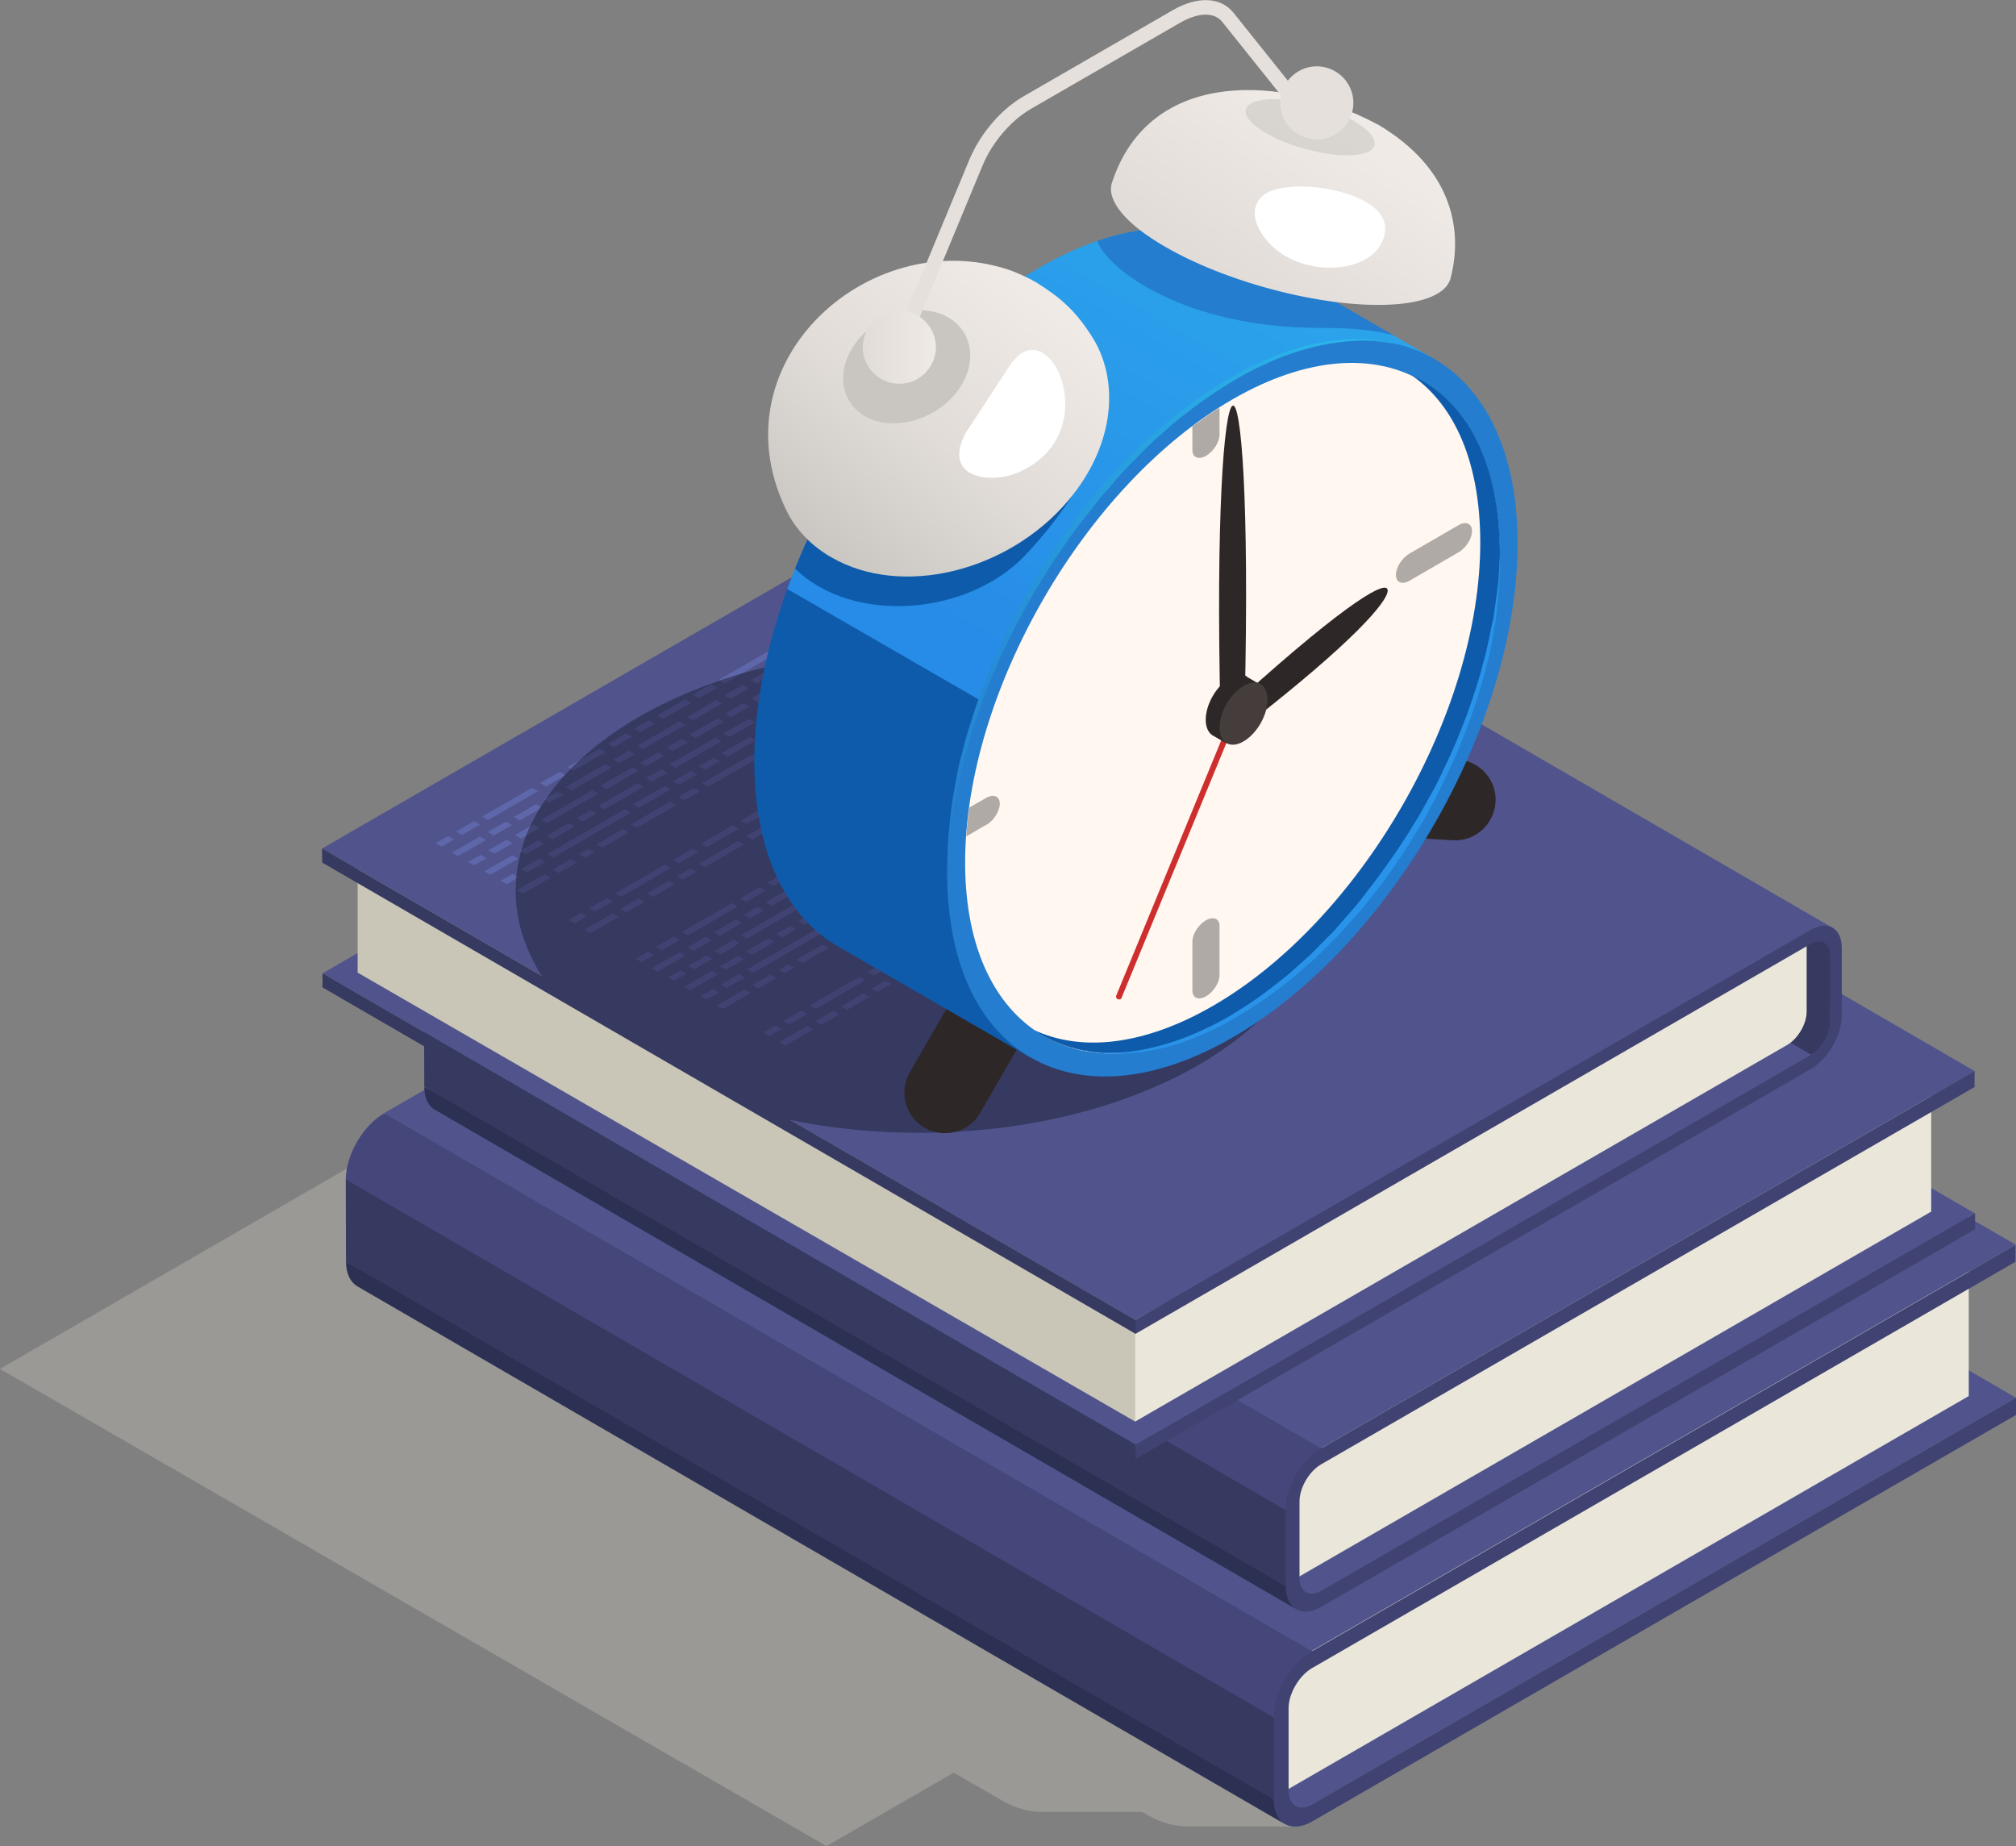 <?xml version="1.0" encoding="UTF-8"?> <svg xmlns="http://www.w3.org/2000/svg" width="166" height="152" viewBox="0 0 166 152" fill="none"><rect x="0" y="0" width="166" height="152" fill="#808080" stroke="none"/><g clip-path="url(#clip0_1460_22969)"><path d="M59.796 82.895L58.718 83.513L60.674 77.666L0 112.708L68.056 152L78.531 145.954L82.621 148.308C83.618 148.887 84.756 149.187 85.913 149.187H94.053L94.612 149.506C95.61 150.085 96.747 150.384 97.904 150.384H106.763L59.796 82.875V82.895Z" fill="#D8D2C9" fill-opacity="0.3"></path><path d="M89.604 70.802L31.663 104.267C31.125 104.586 30.646 104.606 30.287 104.407L106.683 148.688C107.042 148.887 107.521 148.867 108.059 148.548L166 115.083L89.604 70.802Z" fill="#51548C"></path><path d="M162.11 114.943L105.546 147.61V140.685C105.546 137.872 107.042 135.258 109.496 133.841L162.11 103.449V114.943Z" fill="#EAE7DA"></path><path d="M29.409 105.903C28.85 105.564 28.491 104.866 28.491 103.888L77.932 129.85L105.067 148.268C105.067 149.266 105.266 149.865 105.825 150.204L29.409 105.903Z" fill="#2C3154"></path><path d="M105.047 141.503L73.842 125.978L28.471 97.123C28.471 95.127 29.868 92.673 31.624 91.675L83.658 112.528L108.199 136.075C106.463 137.073 105.047 139.528 105.047 141.523V141.503Z" fill="#45477B"></path><path d="M105.047 141.503L28.471 97.103L28.491 103.887L105.067 148.268L105.047 141.503Z" fill="#363960"></path><path d="M107.999 135.936L31.623 91.655L89.564 58.19L165.96 102.471L107.999 135.936Z" fill="#51548C"></path><path d="M165.96 102.471V103.888L108.019 137.353C106.962 137.971 106.084 139.468 106.104 140.685V147.45C106.124 148.667 107.002 149.166 108.059 148.548L166 115.082V116.499L108.059 149.964C106.323 150.962 104.887 150.164 104.887 148.168V141.404C104.867 139.408 106.284 136.954 108.019 135.956L165.96 102.491V102.471Z" fill="#404271"></path><path d="M91.679 58.769L37.869 89.839C37.37 90.118 36.911 90.158 36.592 89.959L107.521 131.087C107.84 131.266 108.299 131.246 108.798 130.967L162.608 99.897L91.679 58.769Z" fill="#51548C"></path><path d="M159.017 99.757L106.483 130.089V123.663C106.483 121.049 107.88 118.615 110.155 117.317L159.017 89.101V99.777V99.757Z" fill="#EAE7DA"></path><path d="M35.794 91.375C35.275 91.076 34.936 90.418 34.936 89.499L80.865 113.606L106.065 130.727C106.065 131.645 106.244 132.224 106.783 132.523L35.814 91.375H35.794Z" fill="#2C3154"></path><path d="M106.025 124.421L77.055 109.994L34.916 83.194C34.916 81.338 36.213 79.063 37.849 78.125L86.172 97.482L108.958 119.333C107.341 120.271 106.025 122.546 106.025 124.401V124.421Z" fill="#45477B"></path><path d="M106.025 124.422L34.916 83.194L34.936 89.48L106.045 130.708L106.025 124.422Z" fill="#363960"></path><path d="M108.778 119.253L37.849 78.125L91.659 47.055L162.589 88.183L108.778 119.253Z" fill="#51548C"></path><path d="M162.589 88.183V89.5L108.778 120.57C107.781 121.149 106.983 122.526 107.003 123.663V129.949C107.023 131.087 107.821 131.546 108.818 130.967L162.629 99.896V101.213L108.818 132.284C107.202 133.222 105.885 132.464 105.865 130.608V124.322C105.846 122.466 107.162 120.191 108.778 119.253L162.589 88.183Z" fill="#404271"></path><path d="M149.121 86.846L82.162 48.033C83.02 47.534 83.738 46.317 83.738 45.319L150.697 84.132C150.697 85.13 149.999 86.347 149.121 86.846Z" fill="#363960"></path><path d="M83.239 38.794C83.519 38.953 83.698 39.312 83.698 39.791V45.319L150.677 84.132L150.876 77.607L83.239 38.794Z" fill="#363960"></path><path d="M93.515 118.954L26.556 80.141L82.162 48.033L149.121 86.846L93.515 118.954Z" fill="#51548C"></path><path d="M29.449 70.462L93.495 107.44V117.058L29.449 80.081V70.462Z" fill="#C9C6B8"></path><path d="M148.761 83.314V77.786C148.761 77.287 148.562 76.948 148.283 76.789L93.475 107.42V117.039L147.205 86.008C148.063 85.489 148.761 84.292 148.761 83.294V83.314Z" fill="#EAE7DA"></path><path d="M93.515 120.111L26.556 81.298V80.141L93.515 118.954V120.111Z" fill="#363960"></path><path d="M83.958 37.576C83.499 37.297 82.84 37.337 82.122 37.756L26.516 69.864L93.475 108.677L150.896 76.389L83.938 37.576H83.958Z" fill="#51548C"></path><path d="M149.081 76.569C150.497 75.751 151.654 76.409 151.654 78.045V83.573C151.674 85.209 150.517 87.205 149.101 88.023L93.495 120.131V118.974L149.101 86.866C149.959 86.367 150.677 85.15 150.677 84.152V78.624C150.677 77.626 149.959 77.227 149.081 77.726L93.475 109.834V108.677L149.081 76.569Z" fill="#404271"></path><path d="M93.495 109.814L26.536 71.021L26.516 69.864L93.495 108.677V109.814Z" fill="#363960"></path><path opacity="0.7" d="M37.39 69.126L36.372 69.704L35.873 69.425L36.891 68.846L37.39 69.126ZM39.046 67.609L37.55 68.467L38.048 68.746L39.545 67.888L39.046 67.609ZM43.814 64.855L39.704 67.23L40.203 67.509L44.313 65.135L43.814 64.855ZM46.089 63.538L44.473 64.476L44.972 64.755L46.588 63.818L46.089 63.538ZM46.747 63.159L47.246 63.438L49.88 61.922L49.381 61.642L46.747 63.159ZM51.536 60.405L50.059 61.263L50.558 61.543L52.035 60.684L51.536 60.405ZM53.451 59.288L52.194 60.006L52.693 60.285L53.95 59.567L53.451 59.288ZM39.505 68.886L37.21 70.203L37.709 70.483L40.004 69.165L39.505 68.886ZM41.66 67.649L40.163 68.507L40.662 68.786L42.158 67.928L41.66 67.649ZM44.134 66.212L42.318 67.27L42.817 67.549L44.632 66.492L44.134 66.212ZM45.929 65.174L44.792 65.833L45.291 66.112L46.428 65.454L45.929 65.174ZM46.588 64.795L47.087 65.075L50.339 63.199L49.84 62.919L46.588 64.795ZM51.795 61.782L50.498 62.52L50.997 62.8L52.294 62.061L51.795 61.782ZM55.925 59.407L52.454 61.403L52.952 61.682L56.424 59.687L55.925 59.407ZM39.565 70.383L38.547 70.962L39.046 71.241L40.063 70.662L39.565 70.383ZM41.719 69.146L40.223 70.004L40.722 70.283L42.218 69.425L41.719 69.146ZM43.934 67.868L42.398 68.766L42.897 69.046L44.433 68.148L43.934 67.868ZM48.763 65.075L44.573 67.489L45.071 67.769L49.261 65.354L48.763 65.075ZM49.441 64.695L49.94 64.975L52.573 63.458L52.075 63.179L49.441 64.695ZM54.209 61.942L52.733 62.8L53.232 63.079L54.708 62.221L54.209 61.942ZM56.125 60.824L54.868 61.543L55.367 61.822L56.623 61.103L56.125 60.824ZM42.178 70.423L39.884 71.74L40.383 72.019L42.677 70.702L42.178 70.423ZM44.333 69.186L42.837 70.043L43.336 70.323L44.832 69.465L44.333 69.186ZM46.807 67.749L44.992 68.806L45.49 69.086L47.306 68.028L46.807 67.749ZM48.603 66.731L47.466 67.389L47.964 67.669L49.102 67.01L48.603 66.731ZM49.261 66.332L49.76 66.611L53.012 64.735L52.513 64.456L49.261 66.332ZM54.469 63.339L53.172 64.077L53.671 64.356L54.968 63.618L54.469 63.339ZM58.938 60.764L55.147 62.959L55.646 63.239L59.437 61.044L58.938 60.764ZM42.238 71.939L41.221 72.518L41.719 72.797L42.737 72.219L42.238 71.939ZM44.393 70.702L42.897 71.56L43.395 71.84L44.892 70.981L44.393 70.702ZM49.461 67.769L45.051 70.323L45.55 70.602L49.96 68.048L49.461 67.769ZM51.436 66.631L49.221 67.908L49.72 68.188L51.935 66.91L51.436 66.631ZM52.114 66.232L52.613 66.511L55.247 64.995L54.748 64.716L52.114 66.232ZM56.883 63.478L55.407 64.336L55.905 64.616L57.382 63.758L56.883 63.478ZM58.798 62.381L57.541 63.099L58.04 63.379L59.297 62.66L58.798 62.381ZM44.852 71.979L42.557 73.296L43.056 73.576L45.351 72.259L44.852 71.979ZM47.007 70.742L45.51 71.6L46.009 71.879L47.505 71.021L47.007 70.742ZM48.443 69.904L47.665 70.363L48.164 70.642L48.942 70.183L48.443 69.904ZM51.276 68.267L49.102 69.525L49.6 69.804L51.775 68.547L51.276 68.267ZM51.935 67.888L52.434 68.168L55.686 66.292L55.187 66.013L51.935 67.888ZM57.142 64.875L55.845 65.614L56.344 65.893L57.641 65.154L57.142 64.875ZM61.931 62.121L57.801 64.496L58.3 64.775L62.429 62.401L61.931 62.121ZM56.384 57.591L54.09 58.908L54.588 59.188L56.883 57.871L56.384 57.591ZM58.539 56.354L57.042 57.212L57.541 57.492L59.038 56.633L58.539 56.354ZM63.367 53.56L59.197 55.975L59.696 56.254L63.866 53.84L63.367 53.56ZM66.48 51.764L64.026 53.181L64.525 53.461L66.979 52.044L66.48 51.764ZM67.158 51.365L67.657 51.645L69.971 50.308L69.473 50.028L67.158 51.365ZM71.588 48.811L70.111 49.669L70.61 49.949L72.086 49.09L71.588 48.811ZM58.998 57.631L56.584 59.028L57.082 59.308L59.497 57.911L58.998 57.631ZM61.153 56.394L59.656 57.252L60.155 57.532L61.651 56.673L61.153 56.394ZM63.627 54.957L61.811 56.015L62.31 56.294L64.126 55.237L63.627 54.957ZM66.32 53.401L64.305 54.578L64.804 54.858L66.819 53.68L66.32 53.401ZM66.979 53.022L67.477 53.301L69.513 52.124L69.014 51.844L66.979 53.022ZM71.867 50.208L69.672 51.465L70.171 51.745L72.366 50.487L71.867 50.208ZM59.058 59.128L56.763 60.445L57.262 60.724L59.556 59.407L59.058 59.128ZM61.212 57.891L59.716 58.749L60.215 59.028L61.711 58.17L61.212 57.891ZM64.265 56.135L61.891 57.512L62.39 57.791L64.764 56.414L64.265 56.135ZM69.153 53.301L64.924 55.755L65.422 56.035L69.652 53.58L69.153 53.301ZM69.832 52.922L70.331 53.201L72.645 51.864L72.146 51.585L69.832 52.922ZM74.261 50.348L72.785 51.206L73.283 51.485L74.76 50.627L74.261 50.348ZM61.671 59.168L59.576 60.365L60.075 60.645L62.17 59.447L61.671 59.168ZM63.826 57.931L62.33 58.789L62.829 59.068L64.325 58.21L63.826 57.931ZM66.879 56.175L64.485 57.551L64.983 57.831L67.378 56.454L66.879 56.175ZM68.994 54.937L67.537 55.776L68.036 56.055L69.493 55.217L68.994 54.937ZM69.652 54.558L70.151 54.838L72.186 53.66L71.687 53.381L69.652 54.558ZM74.54 51.745L72.346 53.002L72.844 53.281L75.039 52.024L74.54 51.745ZM61.731 60.684L59.437 62.002L59.936 62.281L62.23 60.964L61.731 60.684ZM63.886 59.427L62.39 60.285L62.888 60.565L64.385 59.707L63.886 59.427ZM67.637 57.272L64.544 59.048L65.043 59.328L68.136 57.551L67.637 57.272ZM64.345 60.724L62.589 61.742L63.088 62.022L64.844 61.004L64.345 60.724ZM66.5 59.467L65.003 60.325L65.502 60.605L66.999 59.747L66.5 59.467ZM68.176 58.509L67.158 59.108L67.657 59.387L68.674 58.789L68.176 58.509ZM47.825 75.172L46.807 75.751L47.306 76.03L48.324 75.451L47.825 75.172ZM49.98 73.915L48.483 74.773L48.982 75.052L50.478 74.194L49.98 73.915ZM54.748 71.161L50.638 73.536L51.137 73.815L55.247 71.44L54.748 71.161ZM57.023 69.844L55.407 70.782L55.905 71.061L57.521 70.123L57.023 69.844ZM57.701 69.465L58.2 69.744L60.833 68.228L60.335 67.948L57.701 69.465ZM62.469 66.711L60.993 67.569L61.492 67.849L62.968 66.99L62.469 66.711ZM64.385 65.614L63.128 66.332L63.627 66.611L64.884 65.893L64.385 65.614ZM50.438 75.212L48.144 76.529L48.643 76.808L50.937 75.491L50.438 75.212ZM52.593 73.955L51.097 74.813L51.596 75.092L53.092 74.234L52.593 73.955ZM55.067 72.518L53.252 73.576L53.751 73.855L55.566 72.797L55.067 72.518ZM56.863 71.5L55.726 72.159L56.224 72.438L57.362 71.78L56.863 71.5ZM57.521 71.101L58.02 71.381L61.272 69.505L60.773 69.225L57.521 71.101ZM62.729 68.108L61.432 68.846L61.931 69.126L63.228 68.387L62.729 68.108ZM66.859 65.713L63.387 67.709L63.886 67.988L67.358 65.993L66.859 65.713ZM67.338 63.897L65.043 65.214L65.542 65.494L67.837 64.177L67.338 63.897ZM69.473 62.66L67.976 63.518L68.475 63.797L69.971 62.939L69.473 62.66ZM74.321 59.866L70.151 62.281L70.65 62.56L74.82 60.146L74.321 59.866ZM77.433 58.07L74.979 59.487L75.478 59.767L77.932 58.35L77.433 58.07ZM78.092 57.691L78.591 57.971L80.905 56.633L80.406 56.354L78.092 57.691ZM82.521 55.137L81.045 55.995L81.543 56.274L83.02 55.416L82.521 55.137ZM69.931 63.937L67.517 65.334L68.016 65.614L70.43 64.217L69.931 63.937ZM72.086 62.7L70.59 63.558L71.089 63.837L72.585 62.979L72.086 62.7ZM74.56 61.263L72.745 62.321L73.243 62.6L75.059 61.543L74.56 61.263ZM77.254 59.727L75.239 60.904L75.737 61.183L77.753 60.006L77.254 59.727ZM77.912 59.328L78.411 59.607L80.446 58.429L79.947 58.15L77.912 59.328ZM82.8 56.514L80.606 57.771L81.105 58.05L83.299 56.793L82.8 56.514ZM53.351 78.345L52.334 78.924L52.833 79.203L53.85 78.624L53.351 78.345ZM55.506 77.108L54.01 77.966L54.509 78.245L56.005 77.387L55.506 77.108ZM60.255 74.354L56.145 76.729L56.644 77.008L60.754 74.633L60.255 74.354ZM62.549 73.037L60.933 73.975L61.432 74.254L63.048 73.316L62.549 73.037ZM63.208 72.658L63.706 72.937L66.34 71.421L65.841 71.141L63.208 72.658ZM67.976 69.904L66.5 70.762L66.999 71.041L68.475 70.183L67.976 69.904ZM69.892 68.786L68.635 69.505L69.133 69.784L70.39 69.066L69.892 68.786ZM55.965 78.385L53.671 79.702L54.169 79.981L56.464 78.664L55.965 78.385ZM58.1 77.148L56.604 78.006L57.102 78.285L58.599 77.427L58.1 77.148ZM60.594 75.711L58.778 76.769L59.277 77.048L61.093 75.99L60.594 75.711ZM62.39 74.673L61.252 75.332L61.751 75.611L62.888 74.953L62.39 74.673ZM63.048 74.294L63.547 74.573L66.799 72.698L66.3 72.418L63.048 74.294ZM68.255 71.281L66.959 72.019L67.457 72.299L68.754 71.56L68.255 71.281ZM72.386 68.906L68.914 70.902L69.413 71.181L72.884 69.186L72.386 68.906ZM56.025 79.901L55.007 80.48L55.506 80.76L56.524 80.181L56.025 79.901ZM58.18 78.644L56.683 79.502L57.182 79.782L58.679 78.924L58.18 78.644ZM60.374 77.387L58.838 78.285L59.337 78.564L60.873 77.666L60.374 77.387ZM65.223 74.573L61.033 76.988L61.532 77.267L65.722 74.853L65.223 74.573ZM65.881 74.194L66.38 74.474L69.014 72.957L68.515 72.678L65.881 74.194ZM70.65 71.44L69.173 72.299L69.672 72.578L71.148 71.72L70.65 71.44ZM72.585 70.343L71.328 71.061L71.827 71.341L73.084 70.622L72.585 70.343ZM58.639 79.941L56.344 81.258L56.843 81.538L59.138 80.221L58.639 79.941ZM60.773 78.684L59.277 79.542L59.776 79.822L61.272 78.964L60.773 78.684ZM63.267 77.267L61.452 78.325L61.951 78.604L63.766 77.547L63.267 77.267ZM65.063 76.23L63.926 76.888L64.425 77.168L65.562 76.509L65.063 76.23ZM65.722 75.851L66.22 76.13L69.473 74.254L68.974 73.975L65.722 75.851ZM70.929 72.837L69.632 73.576L70.131 73.855L71.428 73.117L70.929 72.837ZM75.378 70.263L71.588 72.458L72.086 72.737L75.877 70.542L75.378 70.263ZM58.699 81.438L57.681 82.017L58.18 82.296L59.197 81.717L58.699 81.438ZM60.853 80.201L59.357 81.059L59.856 81.338L61.352 80.48L60.853 80.201ZM65.921 77.267L61.512 79.822L62.011 80.101L66.42 77.547L65.921 77.267ZM67.896 76.13L65.682 77.407L66.18 77.686L68.395 76.409L67.896 76.13ZM68.555 75.751L69.054 76.03L71.687 74.513L71.188 74.234L68.555 75.751ZM73.343 72.997L71.867 73.855L72.366 74.134L73.842 73.276L73.343 72.997ZM75.259 71.879L74.002 72.598L74.501 72.877L75.757 72.159L75.259 71.879ZM61.312 81.478L59.018 82.795L59.517 83.074L61.811 81.757L61.312 81.478ZM63.467 80.241L61.971 81.099L62.469 81.378L63.966 80.52L63.467 80.241ZM64.904 79.403L64.126 79.862L64.624 80.141L65.402 79.682L64.904 79.403ZM67.737 77.766L65.562 79.023L66.061 79.303L68.236 78.046L67.737 77.766ZM68.395 77.387L68.894 77.666L72.146 75.791L71.647 75.511L68.395 77.387ZM73.603 74.374L72.306 75.112L72.805 75.392L74.101 74.653L73.603 74.374ZM78.391 71.62L74.261 73.995L74.76 74.274L78.89 71.899L78.391 71.62ZM72.844 67.09L70.55 68.407L71.049 68.687L73.343 67.37L72.844 67.09ZM74.999 65.853L73.503 66.711L74.002 66.99L75.498 66.132L74.999 65.853ZM79.828 63.059L75.658 65.474L76.156 65.753L80.326 63.339L79.828 63.059ZM82.94 61.263L80.486 62.68L80.985 62.959L83.439 61.543L82.94 61.263ZM83.599 60.884L84.097 61.163L86.412 59.826L85.913 59.547L83.599 60.884ZM88.048 58.31L86.571 59.168L87.07 59.447L88.547 58.589L88.048 58.31ZM75.458 67.13L73.044 68.527L73.543 68.806L75.957 67.409L75.458 67.13ZM77.613 65.893L76.117 66.751L76.615 67.03L78.112 66.172L77.613 65.893ZM80.087 64.456L78.271 65.514L78.77 65.793L80.586 64.735L80.087 64.456ZM82.781 62.9L80.765 64.077L81.264 64.356L83.279 63.179L82.781 62.9ZM83.439 62.52L83.938 62.8L85.973 61.622L85.474 61.343L83.439 62.52ZM88.327 59.707L86.132 60.964L86.631 61.243L88.826 59.986L88.327 59.707ZM75.518 68.627L73.224 69.944L73.722 70.223L76.017 68.906L75.518 68.627ZM77.673 67.389L76.176 68.248L76.675 68.527L78.172 67.669L77.673 67.389ZM80.725 65.633L78.351 67.01L78.85 67.29L81.224 65.913L80.725 65.633ZM85.614 62.8L81.384 65.254L81.883 65.534L86.112 63.079L85.614 62.8ZM86.272 62.421L86.771 62.7L89.085 61.363L88.587 61.084L86.272 62.421ZM90.721 59.866L89.245 60.724L89.744 61.004L91.22 60.146L90.721 59.866ZM78.132 68.667L76.037 69.864L76.536 70.143L78.63 68.946L78.132 68.667ZM80.287 67.429L78.79 68.287L79.289 68.567L80.785 67.709L80.287 67.429ZM83.319 65.673L80.925 67.05L81.424 67.33L83.818 65.953L83.319 65.673ZM85.454 64.456L83.998 65.294L84.496 65.573L85.953 64.735L85.454 64.456ZM86.112 64.057L86.611 64.336L88.646 63.159L88.148 62.88L86.112 64.057ZM91.001 61.243L88.806 62.5L89.305 62.78L91.499 61.523L91.001 61.243ZM78.192 70.183L75.897 71.5L76.396 71.78L78.69 70.463L78.192 70.183ZM80.346 68.946L78.85 69.804L79.349 70.084L80.845 69.225L80.346 68.946ZM84.097 66.771L81.005 68.547L81.504 68.826L84.596 67.05L84.097 66.771ZM88.287 64.356L84.756 66.392L85.254 66.671L88.786 64.636L88.287 64.356ZM88.966 63.977L89.464 64.257L91.779 62.919L91.28 62.64L88.966 63.977ZM93.395 61.403L91.918 62.261L92.417 62.54L93.894 61.682L93.395 61.403ZM80.805 70.223L79.049 71.241L79.548 71.52L81.304 70.502L80.805 70.223ZM82.96 68.986L81.464 69.844L81.963 70.123L83.459 69.265L82.96 68.986ZM84.636 68.008L83.618 68.607L84.117 68.886L85.135 68.287L84.636 68.008ZM88.128 65.993L85.294 67.629L85.793 67.908L88.626 66.272L88.128 65.993ZM88.786 65.614L89.285 65.893L91.32 64.716L90.821 64.436L88.786 65.614ZM93.674 62.8L91.48 64.057L91.978 64.336L94.173 63.079L93.674 62.8ZM63.866 84.431L62.849 85.01L63.347 85.289L64.365 84.711L63.866 84.431ZM66.021 83.174L64.525 84.032L65.023 84.312L66.52 83.454L66.021 83.174ZM70.769 80.42L66.659 82.795L67.158 83.074L71.268 80.7L70.769 80.42ZM73.064 79.103L71.448 80.041L71.947 80.321L73.563 79.383L73.064 79.103ZM73.722 78.724L74.221 79.004L76.855 77.487L76.356 77.207L73.722 78.724ZM78.491 75.97L77.014 76.828L77.513 77.108L78.99 76.25L78.491 75.97ZM80.406 74.873L79.149 75.591L79.648 75.871L80.905 75.152L80.406 74.873ZM66.46 84.471L64.165 85.788L64.664 86.068L66.959 84.751L66.46 84.471ZM68.615 83.214L67.118 84.072L67.617 84.352L69.113 83.493L68.615 83.214ZM71.109 81.777L69.293 82.835L69.792 83.114L71.607 82.057L71.109 81.777ZM72.904 80.76L71.767 81.418L72.266 81.698L73.403 81.039L72.904 80.76ZM73.563 80.361L74.061 80.64L77.314 78.764L76.815 78.485L73.563 80.361ZM78.77 77.367L77.473 78.106L77.972 78.385L79.269 77.647L78.77 77.367ZM83.359 73.157L81.065 74.474L81.563 74.753L83.858 73.436L83.359 73.157ZM85.514 71.919L84.017 72.777L84.516 73.057L86.013 72.199L85.514 71.919Z" fill="#656FB7"></path><path d="M108.858 73.356C108.858 62.361 93.993 53.44 75.657 53.44C57.322 53.44 42.458 62.361 42.458 73.356C42.458 75.83 43.236 78.165 44.612 80.36L58.02 88.642L65.063 92.214C68.395 92.892 71.947 93.271 75.638 93.271C93.973 93.271 108.838 84.351 108.838 73.356H108.858Z" fill="#363960"></path><path opacity="0.4" d="M62.47 66.711L62.968 66.99L61.492 67.849L60.993 67.569L62.47 66.711ZM66.799 72.698L66.3 72.418L63.048 74.294L63.547 74.573L66.799 72.698ZM66.34 71.421L65.841 71.141L63.208 72.658L63.707 72.937L66.34 71.421ZM61.432 68.846L61.931 69.126L63.228 68.387L62.729 68.108L61.432 68.846ZM64.884 65.893L64.385 65.614L63.128 66.332L63.627 66.611L64.884 65.893ZM66.959 72.039L67.458 72.319L68.754 71.58L68.256 71.301L66.959 72.039ZM60.335 67.948L57.701 69.465L58.2 69.744L60.834 68.228L60.335 67.948ZM63.407 67.729L63.906 68.008L67.378 66.013L66.879 65.733L63.407 67.729ZM66.52 70.742L67.019 71.022L68.495 70.163L67.996 69.884L66.52 70.742ZM68.655 69.525L69.153 69.804L70.41 69.086L69.912 68.806L68.655 69.525ZM69.014 72.957L68.515 72.678L65.881 74.194L66.38 74.474L69.014 72.957ZM75.937 67.41L75.438 67.13L73.024 68.527L73.523 68.806L75.937 67.41ZM69.413 71.181L72.885 69.186L72.386 68.906L68.914 70.902L69.413 71.181ZM73.064 70.622L72.565 70.343L71.308 71.061L71.807 71.341L73.064 70.622ZM62.549 73.037L60.933 73.975L61.432 74.254L63.048 73.316L62.549 73.037ZM70.65 71.441L69.174 72.299L69.672 72.578L71.149 71.72L70.65 71.441ZM58.02 71.401L61.273 69.525L60.774 69.246L57.522 71.121L58.02 71.401ZM61.751 75.611L62.889 74.953L62.39 74.673L61.253 75.332L61.751 75.611ZM59.277 62.66L58.779 62.381L57.522 63.099L58.02 63.379L59.277 62.66ZM56.883 63.478L55.407 64.336L55.906 64.616L57.382 63.758L56.883 63.478ZM57.641 65.155L57.142 64.875L55.846 65.614L56.344 65.893L57.641 65.155ZM62.41 60.306L62.909 60.585L64.405 59.727L63.906 59.447L62.41 60.306ZM55.985 77.387L55.486 77.108L53.99 77.966L54.489 78.245L55.985 77.387ZM57.522 70.144L57.023 69.864L55.407 70.802L55.906 71.081L57.522 70.144ZM53.252 73.576L53.751 73.855L55.566 72.797L55.068 72.518L53.252 73.576ZM52.434 68.168L55.686 66.292L55.187 66.013L51.935 67.888L52.434 68.168ZM52.733 62.8L53.232 63.079L54.708 62.221L54.209 61.942L52.733 62.8ZM55.227 64.995L54.728 64.716L52.095 66.232L52.593 66.512L55.227 64.995ZM61.352 80.48L60.853 80.201L59.357 81.059L59.856 81.338L61.352 80.48ZM57.362 71.78L56.863 71.5L55.726 72.159L56.225 72.438L57.362 71.78ZM67.338 63.897L65.043 65.215L65.542 65.494L67.837 64.177L67.338 63.897ZM61.093 75.99L60.594 75.711L58.779 76.769L59.277 77.048L61.093 75.99ZM61.273 78.984L60.774 78.704L59.277 79.562L59.776 79.842L61.273 78.984ZM62.589 61.742L63.088 62.022L64.844 61.004L64.345 60.724L62.589 61.742ZM64.545 59.048L65.043 59.328L68.136 57.552L67.637 57.272L64.545 59.048ZM71.428 73.117L70.929 72.837L69.632 73.576L70.131 73.855L71.428 73.117ZM68.176 58.51L67.158 59.108L67.657 59.388L68.675 58.789L68.176 58.51ZM66.999 59.767L66.5 59.487L65.004 60.345L65.502 60.625L66.999 59.767ZM57.801 64.496L58.3 64.775L62.43 62.401L61.931 62.121L57.801 64.496ZM55.127 62.94L55.626 63.219L59.417 61.024L58.918 60.745L55.127 62.94ZM54.868 61.563L55.367 61.842L56.624 61.124L56.125 60.844L54.868 61.563ZM62.33 58.789L62.829 59.068L64.325 58.21L63.826 57.931L62.33 58.789ZM53.172 64.077L53.671 64.356L54.968 63.618L54.469 63.339L53.172 64.077ZM60.873 77.667L60.375 77.387L58.838 78.285L59.337 78.565L60.873 77.667ZM71.049 68.707L73.343 67.39L72.845 67.11L70.55 68.427L71.049 68.707ZM44.892 70.982L44.393 70.702L42.897 71.56L43.396 71.84L44.892 70.982ZM44.812 69.465L44.313 69.186L42.977 69.964C42.977 69.964 42.957 70.064 42.937 70.103L43.316 70.323L44.812 69.465ZM44.413 68.168L43.914 67.888L43.715 68.008C43.595 68.268 43.495 68.507 43.396 68.766L44.413 68.168ZM67.617 84.372L69.114 83.513L68.615 83.234L67.118 84.092L67.617 84.372ZM59.656 57.252L60.155 57.532L61.652 56.674L61.153 56.394L59.656 57.252ZM70.77 80.421L66.659 82.795L67.158 83.075L71.268 80.7L70.77 80.421ZM57.083 59.308L59.497 57.911L58.998 57.631L56.584 59.028L57.083 59.308ZM60.075 60.665L62.17 59.467L61.672 59.188L59.577 60.385L60.075 60.665ZM58.539 56.354L57.043 57.212L57.541 57.492L59.038 56.634L58.539 56.354ZM60.215 59.028L61.712 58.17L61.213 57.891L59.716 58.749L60.215 59.028ZM86.631 61.243L88.826 59.986L88.327 59.707L86.133 60.964L86.631 61.243ZM82.521 55.137L81.045 55.995L81.544 56.275L83.02 55.416L82.521 55.137ZM81.105 58.071L83.299 56.813L82.801 56.534L80.606 57.791L81.105 58.071ZM72.266 81.678L73.403 81.019L72.904 80.74L71.767 81.398L72.266 81.678ZM46.588 63.818C46.588 63.818 46.468 63.858 46.448 63.897L46.588 63.818ZM44.852 71.979L42.558 73.296L43.056 73.576L45.351 72.259L44.852 71.979ZM73.064 79.103L71.448 80.041L71.947 80.321L73.563 79.383L73.064 79.103ZM90.722 59.866L89.245 60.724L89.744 61.004L91.22 60.146L90.722 59.866ZM88.048 58.31L86.572 59.168L87.07 59.447L88.547 58.589L88.048 58.31ZM89.305 62.8L91.5 61.543L91.001 61.263L88.806 62.52L89.305 62.8ZM49.261 65.354L48.763 65.075L44.573 67.489L45.072 67.769L49.261 65.354ZM75.379 70.263L71.588 72.458L72.087 72.738L75.877 70.543L75.379 70.263ZM61.931 78.605L63.747 77.547L63.248 77.267L61.432 78.325L61.931 78.605ZM74.481 72.897L75.738 72.179L75.239 71.9L73.982 72.618L74.481 72.897ZM65.223 74.573L61.033 76.988L61.532 77.267L65.722 74.853L65.223 74.573ZM58.659 78.944L58.16 78.664L56.664 79.522L57.162 79.802L58.659 78.944ZM64.425 77.168L65.562 76.509L65.063 76.23L63.926 76.888L64.425 77.168ZM52.075 63.179L49.441 64.696L49.94 64.975L52.574 63.458L52.075 63.179ZM49.76 66.631L53.012 64.755L52.514 64.476L49.261 66.352L49.76 66.631ZM60.255 74.354L56.145 76.729L56.644 77.008L60.754 74.633L60.255 74.354ZM58.1 77.148L56.604 78.006L57.103 78.285L58.599 77.427L58.1 77.148ZM85.454 64.456L83.998 65.294L84.497 65.574L85.953 64.736L85.454 64.456ZM81.963 70.124L83.459 69.265L82.96 68.986L81.464 69.844L81.963 70.124ZM84.097 66.771L81.005 68.547L81.504 68.826L84.596 67.05L84.097 66.771ZM80.287 67.43L78.79 68.288L79.289 68.567L80.785 67.709L80.287 67.43ZM88.627 63.179L88.128 62.9L86.093 64.077L86.591 64.356L88.627 63.179ZM83.319 65.674L80.925 67.05L81.424 67.33L83.818 65.953L83.319 65.674ZM78.331 67.01L78.83 67.29L81.204 65.913L80.706 65.633L78.331 67.01ZM81.384 65.254L81.883 65.534L86.113 63.079L85.614 62.8L81.384 65.254ZM80.845 69.225L80.347 68.946L78.85 69.804L79.349 70.084L80.845 69.225ZM80.746 64.077L81.244 64.356L83.26 63.179L82.761 62.9L80.746 64.077ZM72.087 62.7L70.59 63.558L71.089 63.838L72.585 62.98L72.087 62.7ZM79.269 77.647L78.77 77.367L77.474 78.106L77.972 78.385L79.269 77.647ZM78.99 76.25L78.491 75.97L77.015 76.829L77.513 77.108L78.99 76.25ZM78.391 71.62L74.261 73.995L74.76 74.274L78.89 71.9L78.391 71.62ZM80.905 75.152L80.406 74.873L79.149 75.591L79.648 75.871L80.905 75.152ZM56.524 80.181L56.025 79.902L55.008 80.48L55.506 80.76L56.524 80.181ZM88.128 65.993L85.295 67.629L85.793 67.909L88.627 66.272L88.128 65.993ZM86.013 72.199L85.514 71.919L84.018 72.778L84.516 73.057L86.013 72.199ZM85.135 68.288L84.636 68.008L83.619 68.607L84.118 68.886L85.135 68.288ZM80.805 70.223L79.05 71.241L79.549 71.52L81.304 70.503L80.805 70.223ZM83.858 73.456L83.359 73.177L81.065 74.494L81.564 74.773L83.858 73.456ZM73.603 74.374L72.306 75.112L72.805 75.392L74.102 74.653L73.603 74.374ZM61.791 81.757L61.292 81.478L58.998 82.795L59.497 83.075L61.791 81.757ZM66.42 77.547L68.395 76.409L67.897 76.13L65.921 77.267L61.512 79.822L62.011 80.101L66.42 77.547ZM63.946 80.52L63.447 80.241L61.951 81.099L62.45 81.378L63.946 80.52ZM71.588 82.077L71.089 81.797L69.273 82.855L69.772 83.134L71.588 82.077ZM59.197 81.718L58.699 81.438L57.681 82.017L58.18 82.296L59.197 81.718ZM59.118 80.221L58.619 79.942L56.324 81.259L56.823 81.538L59.118 80.221ZM64.365 84.711L63.866 84.431L62.849 85.01L63.347 85.29L64.365 84.711ZM66.5 83.474L66.001 83.194L64.505 84.052L65.004 84.332L66.5 83.474ZM67.737 77.766L65.562 79.024L66.061 79.303L68.236 78.046L67.737 77.766ZM65.403 79.682L64.904 79.403L64.126 79.862L64.624 80.141L65.403 79.682ZM76.855 77.487L76.356 77.208L73.722 78.724L74.221 79.004L76.855 77.487ZM46.408 65.454L45.91 65.175L44.992 65.693C44.992 65.693 44.912 65.813 44.872 65.873L45.251 66.093L46.388 65.434L46.408 65.454ZM65.622 54.379C65.223 54.459 64.824 54.558 64.425 54.638L64.804 54.858L65.642 54.379H65.622ZM42.578 72.119C42.578 72.119 42.578 72.259 42.578 72.319L42.757 72.219L42.597 72.119H42.578ZM59.696 56.255L60.953 55.536C60.395 55.696 59.856 55.855 59.317 56.055L59.696 56.275V56.255ZM47.246 63.438L49.88 61.922L49.381 61.642L47.785 62.56C47.506 62.82 47.266 63.059 47.007 63.319L47.226 63.438H47.246ZM44.633 66.492C44.633 66.492 44.513 66.531 44.493 66.571L44.633 66.492ZM88.287 64.356L84.756 66.392L85.255 66.671L88.786 64.636L88.287 64.356ZM91.48 64.057L91.978 64.336L94.173 63.079L93.674 62.8L91.48 64.057ZM93.395 61.403L91.919 62.261L92.418 62.541L93.894 61.682L93.395 61.403ZM76.815 78.485L73.563 80.361L74.062 80.64L77.314 78.764L76.815 78.485ZM66.46 84.471L64.165 85.788L64.664 86.068L66.959 84.751L66.46 84.471ZM86.272 62.421L86.771 62.7L89.085 61.363L88.587 61.084L86.272 62.421ZM83.938 62.8L85.973 61.623L85.474 61.343L83.439 62.52L83.938 62.8ZM83.599 60.884L84.097 61.163L86.412 59.827L85.913 59.547L83.599 60.884ZM91.3 64.716L90.801 64.436L88.766 65.614L89.265 65.893L91.3 64.716ZM91.26 62.64L88.946 63.977L89.445 64.257L91.759 62.92L91.26 62.64ZM78.411 59.627L80.446 58.45L79.948 58.17L77.912 59.348L78.411 59.627ZM69.652 54.558L70.151 54.838L72.186 53.66L72.007 53.56C71.767 53.56 71.528 53.6 71.268 53.62L69.672 54.538L69.652 54.558ZM74.98 59.487L75.478 59.767L77.932 58.35L77.434 58.071L74.98 59.487ZM80.506 62.68L81.005 62.959L83.459 61.543L82.96 61.263L80.506 62.68ZM78.092 57.691L78.591 57.971L80.905 56.634L80.406 56.354L78.092 57.691ZM61.811 55.995L62.31 56.275L64.126 55.217L63.627 54.938L61.811 55.995ZM67.517 65.334L68.016 65.614L70.43 64.217L69.932 63.937L67.517 65.334ZM67.996 63.518L68.495 63.798L69.992 62.94L69.493 62.66L67.996 63.518ZM70.151 62.281L70.65 62.56L74.82 60.146L74.321 59.866L70.151 62.281ZM72.745 62.321L73.244 62.6L75.059 61.543L74.561 61.263L72.745 62.321ZM73.503 66.711L74.002 66.99L75.498 66.132L74.999 65.853L73.503 66.711ZM67.537 55.795L68.036 56.075L69.493 55.237L68.994 54.957L67.537 55.795ZM61.871 57.512L62.37 57.791L64.744 56.414L64.245 56.135L61.871 57.512ZM75.239 60.884L75.738 61.163L77.753 59.986L77.254 59.707L75.239 60.884ZM64.984 57.831L67.378 56.454L66.879 56.175L64.485 57.552L64.984 57.831ZM69.473 74.254L68.974 73.975L65.722 75.851L66.221 76.13L69.473 74.254ZM65.422 56.035L69.253 53.82C68.814 53.88 68.375 53.94 67.956 54L64.924 55.756L65.422 56.035ZM75.658 65.474L76.157 65.753L80.327 63.339L79.828 63.059L75.658 65.474ZM75.518 68.627L73.224 69.944L73.722 70.223L76.017 68.906L75.518 68.627ZM71.687 74.514L71.189 74.234L68.555 75.751L69.054 76.03L71.687 74.514ZM68.894 77.667L72.146 75.791L71.647 75.511L68.395 77.387L68.894 77.667ZM78.691 70.463L78.192 70.183L75.897 71.5L76.396 71.78L78.691 70.463ZM73.822 73.276L73.323 72.997L71.847 73.855L72.346 74.135L73.822 73.276ZM76.117 66.751L76.616 67.03L78.112 66.172L77.613 65.893L76.117 66.751ZM76.536 70.163L78.631 68.966L78.132 68.687L76.037 69.884L76.536 70.163ZM78.272 65.514L78.77 65.793L80.586 64.736L80.087 64.456L78.272 65.514ZM56.444 78.684L55.945 78.405L53.651 79.722L54.15 80.001L56.444 78.684ZM76.675 68.547L78.172 67.689L77.673 67.41L76.177 68.268L76.675 68.547ZM47.486 71.022L46.987 70.742L45.49 71.6L45.989 71.88L47.486 71.022ZM51.277 68.268L49.102 69.525L49.601 69.804L51.775 68.547L51.277 68.268ZM47.665 70.343L48.164 70.622L48.942 70.163L48.443 69.884L47.665 70.343ZM50.478 74.214L49.98 73.935L48.483 74.793L48.982 75.072L50.478 74.214ZM48.324 75.452L47.825 75.172L46.807 75.751L47.306 76.03L48.324 75.452ZM50.937 75.492L50.439 75.212L48.144 76.529L48.643 76.808L50.937 75.492ZM53.85 78.644L53.352 78.365L52.334 78.944L52.833 79.223L53.85 78.644ZM53.072 74.254L52.574 73.975L51.077 74.833L51.576 75.112L53.072 74.254ZM49.74 68.188L51.955 66.911L51.456 66.631L49.242 67.909L45.052 70.323L45.55 70.602L49.74 68.188ZM55.247 71.46L54.748 71.181L50.638 73.556L51.137 73.835L55.247 71.46ZM52.194 60.006L52.693 60.285L53.95 59.567L53.451 59.288L52.194 60.006ZM59.936 62.281L62.23 60.964L61.731 60.685L59.437 62.002L59.936 62.281ZM47.306 68.048L46.807 67.769L44.992 68.826L45.49 69.106L47.306 68.048ZM52.953 61.682L56.424 59.687L55.925 59.407L52.454 61.403L52.953 61.682ZM56.783 60.465L57.282 60.745L59.577 59.427L59.078 59.148L56.783 60.465ZM54.11 58.909L54.609 59.188L56.903 57.871L56.404 57.592L54.11 58.909ZM47.965 67.649L49.102 66.99L48.603 66.711L47.466 67.37L47.965 67.649ZM46.588 64.795L47.087 65.075L50.339 63.199L49.84 62.92L46.588 64.795ZM50.498 62.541L50.997 62.82L52.294 62.081L51.795 61.802L50.498 62.541ZM50.059 61.243L50.558 61.523L52.035 60.665L51.536 60.385L50.059 61.243Z" fill="#51548C"></path><path d="M76.137 92.853C74.541 91.935 74.002 89.879 74.92 88.283L79.968 79.522C80.885 77.926 82.94 77.387 84.537 78.305C86.133 79.223 86.671 81.278 85.754 82.875L80.706 91.635C79.788 93.232 77.733 93.77 76.137 92.853Z" fill="#2D2727"></path><path d="M106.384 65.035C106.504 63.199 108.08 61.782 109.916 61.902L120.011 62.52C121.847 62.64 123.263 64.216 123.144 66.052C123.024 67.888 121.448 69.305 119.612 69.185L109.516 68.567C107.681 68.447 106.264 66.871 106.384 65.035Z" fill="#2D2727"></path><path d="M65.023 47.953C63.168 52.902 62.11 57.951 62.11 62.7C62.11 70.104 64.684 75.332 68.834 77.826L84.716 87.006L96.807 66.332L65.023 47.973V47.953Z" fill="#0E5BAC"></path><path d="M96.527 66.771L118.235 29.634L102.353 20.474C98.084 17.92 92.158 18.239 85.594 22.031C76.575 27.239 68.774 37.616 64.824 48.492L96.527 66.791V66.771Z" fill="url(#paint0_linear_1460_22969)"></path><path d="M77.992 71.859C77.992 86.846 88.507 92.912 101.476 85.429C114.444 77.946 124.959 59.726 124.959 44.74C124.959 36.419 121.707 30.851 116.599 28.816C112.509 27.199 107.242 27.838 101.476 31.17C88.507 38.654 77.992 56.873 77.992 71.859Z" fill="#247DCE"></path><path d="M79.469 71.021C79.469 78.225 82.062 83.214 86.213 85.449C90.163 87.564 95.55 87.165 101.476 83.733C113.626 76.709 123.483 59.647 123.483 45.598C123.483 38.654 121.088 33.765 117.178 31.43C113.187 29.035 107.621 29.335 101.476 32.887C89.325 39.911 79.469 56.973 79.469 71.021Z" fill="#FFF7F0"></path><path d="M114.943 47.334C114.943 46.715 115.442 45.937 116.06 45.578L120.091 43.243C120.709 42.884 121.208 43.104 121.208 43.722C121.208 44.341 120.709 45.119 120.091 45.478L116.06 47.813C115.442 48.172 114.943 47.953 114.943 47.334ZM99.301 82.037C99.919 81.677 100.418 80.899 100.418 80.28V76.249C100.418 75.631 99.919 75.431 99.301 75.77C98.682 76.13 98.183 76.908 98.183 77.527V81.558C98.183 82.176 98.682 82.376 99.301 82.037ZM81.204 67.928C81.823 67.569 82.322 66.791 82.322 66.172C82.322 65.553 81.823 65.354 81.204 65.693L79.808 66.491C79.708 67.29 79.608 68.088 79.568 68.866L81.204 67.908V67.928ZM98.183 35.102V37.057C98.183 37.676 98.682 37.875 99.301 37.536C99.919 37.177 100.418 36.399 100.418 35.78V33.565C99.66 34.044 98.922 34.563 98.183 35.102Z" fill="#AFAAA5"></path><path d="M102.533 56.793C102.413 56.753 102.274 56.793 102.214 56.933L91.919 81.957C91.859 82.076 91.919 82.216 92.058 82.276C92.098 82.296 92.158 82.296 92.198 82.276C92.278 82.276 92.338 82.216 92.358 82.136L102.653 57.112C102.713 56.992 102.653 56.853 102.513 56.793H102.533Z" fill="#CE2E2E"></path><path d="M102.273 57.352L102.932 59.467C111.451 52.822 114.245 49.549 114.265 48.631C114.284 47.653 111.072 49.429 102.273 57.352Z" fill="#2D2727"></path><path d="M100.498 59.008L102.493 57.851C103.271 24.146 99.7 25.982 100.498 59.008Z" fill="#2D2727"></path><path d="M102.673 55.695C102.314 55.476 101.815 55.516 101.256 55.835C100.159 56.474 99.281 57.99 99.281 59.267C99.281 59.886 99.501 60.325 99.84 60.545L100.977 61.203L103.79 56.374L102.653 55.715L102.673 55.695Z" fill="#2D2727"></path><path d="M100.419 59.906C100.419 61.163 101.297 61.682 102.394 61.044C103.492 60.405 104.369 58.888 104.369 57.611C104.369 56.334 103.492 55.835 102.394 56.474C101.297 57.112 100.419 58.629 100.419 59.906Z" fill="#443D3C"></path><path d="M116.28 30.931C119.812 33.406 121.887 38.135 121.887 44.68C121.887 58.729 112.031 75.791 99.88 82.815C94.213 86.088 89.046 86.627 85.155 84.811C86.372 85.669 87.749 86.207 89.265 86.507C92.757 87.205 96.967 86.347 101.496 83.733C113.647 76.709 123.503 59.647 123.503 45.598C123.503 38.115 120.769 33.007 116.3 30.931H116.28Z" fill="#0E5BAC"></path><path d="M116.599 28.816C116.599 28.816 116.359 28.736 115.9 28.576C115.442 28.437 114.783 28.257 113.905 28.157C112.169 27.898 109.596 28.058 106.742 28.976C105.306 29.434 103.81 30.093 102.293 30.931C100.817 31.789 99.241 32.787 97.784 33.944C97.026 34.483 96.308 35.142 95.589 35.78C94.851 36.399 94.153 37.097 93.475 37.816C92.756 38.494 92.098 39.252 91.459 40.011C90.781 40.749 90.162 41.527 89.544 42.346C88.906 43.124 88.307 43.922 87.748 44.76C87.17 45.578 86.591 46.397 86.092 47.255C85.015 48.911 84.097 50.627 83.239 52.323C82.381 53.999 81.683 55.696 81.044 57.312C80.486 58.949 79.927 60.485 79.568 61.962C79.129 63.419 78.91 64.775 78.63 65.973C78.431 67.19 78.291 68.248 78.171 69.126C78.072 70.882 78.012 71.9 78.012 71.9C78.012 71.9 78.032 70.882 78.072 69.126C78.151 68.248 78.251 67.17 78.411 65.953C78.65 64.736 78.81 63.359 79.249 61.902C79.588 60.425 80.127 58.869 80.685 57.212C81.304 55.596 82.002 53.88 82.84 52.164C83.678 50.447 84.596 48.711 85.653 47.015C86.152 46.157 86.711 45.319 87.289 44.481C87.848 43.643 88.447 42.825 89.085 42.026C89.704 41.228 90.342 40.43 91.04 39.692C91.699 38.933 92.377 38.175 93.115 37.496C93.814 36.778 94.532 36.1 95.29 35.461C96.028 34.822 96.747 34.184 97.545 33.625C99.061 32.448 100.597 31.51 102.134 30.632C103.67 29.814 105.206 29.155 106.663 28.716C109.576 27.798 112.209 27.798 113.945 28.098C114.823 28.237 115.481 28.437 115.94 28.596C116.379 28.756 116.619 28.856 116.619 28.856L116.599 28.816Z" fill="url(#paint1_radial_1460_22969)"></path><path d="M89.265 86.487C89.265 86.487 89.484 86.526 89.923 86.586C90.342 86.626 90.981 86.706 91.779 86.666C93.375 86.666 95.649 86.227 98.163 85.189C99.42 84.651 100.757 84.012 102.054 83.154C103.411 82.336 104.707 81.338 106.044 80.26C106.683 79.702 107.321 79.123 107.98 78.524C108.598 77.906 109.217 77.267 109.855 76.629C110.454 75.95 111.032 75.272 111.631 74.593C112.209 73.895 112.748 73.156 113.307 72.438C114.384 70.981 115.442 69.485 116.359 67.948C116.858 67.19 117.257 66.412 117.696 65.633C118.135 64.875 118.534 64.097 118.873 63.318C119.651 61.782 120.25 60.245 120.809 58.789C121.327 57.312 121.806 55.915 122.125 54.578C122.525 53.261 122.684 52.024 122.963 50.946C123.123 49.849 123.243 48.891 123.362 48.093C123.462 46.496 123.522 45.578 123.522 45.578C123.522 45.578 123.502 46.496 123.462 48.093C123.402 48.891 123.283 49.868 123.183 50.966C122.963 52.064 122.824 53.321 122.445 54.658C122.125 55.995 121.687 57.432 121.168 58.928C120.609 60.405 120.031 61.962 119.272 63.518C118.913 64.296 118.534 65.094 118.115 65.873C117.696 66.651 117.297 67.449 116.798 68.228C115.881 69.784 114.863 71.32 113.766 72.797C113.187 73.516 112.628 74.254 112.05 74.952C111.431 75.631 110.833 76.309 110.234 76.988C109.596 77.626 108.957 78.265 108.319 78.884C107.64 79.462 106.982 80.041 106.343 80.6C104.987 81.677 103.63 82.655 102.273 83.453C100.937 84.311 99.58 84.95 98.303 85.469C95.729 86.507 93.395 86.786 91.799 86.746C91.001 86.746 90.362 86.646 89.943 86.586C89.524 86.507 89.305 86.467 89.305 86.467L89.265 86.487Z" fill="#2893E8"></path><path d="M83.838 23.108C85.155 23.408 86.392 24.106 87.39 25.044C88.647 26.221 89.564 27.718 90.283 29.275C90.682 30.153 91.041 31.051 91.18 31.988C91.5 33.984 89.983 37.756 89.046 39.552C88.148 41.248 86.272 43.782 84.357 45.778C79.688 50.647 70.271 51.485 65.462 46.815C67.837 40.869 71.348 35.161 75.538 30.452C77.992 30.053 80.466 29.734 82.94 29.414L82.801 23.827C83.14 23.587 83.459 23.348 83.798 23.128L83.838 23.108Z" fill="#0E5BAC"></path><path d="M114.704 27.578L102.374 20.454C99.162 18.539 95.011 18.239 90.343 19.836C91.201 22.21 97.585 27 108.699 27C111.651 27 112.769 27.159 114.704 27.578Z" fill="#247DCE"></path><path d="M113.606 10.337C113.427 10.237 113.327 10.177 113.187 10.117C105.945 6.306 94.672 5.368 91.54 15.106C91.141 16.503 92.637 18.419 95.969 20.334C101.635 23.607 110.514 25.683 115.761 24.964C117.936 24.665 119.153 23.926 119.432 22.949C120.071 20.594 120.789 14.687 113.606 10.337Z" fill="url(#paint2_linear_1460_22969)"></path><path d="M103.989 16.104C105.885 14.448 114.484 15.625 114.045 19.077C113.586 22.729 106.862 23.108 104.189 19.656C103.111 18.259 103.032 16.922 103.989 16.104Z" fill="white"></path><path opacity="0.6" d="M111.491 9.977C113.646 11.215 113.786 12.472 111.791 12.731C109.815 13.011 106.404 12.212 104.269 10.975C102.114 9.738 101.994 8.501 103.99 8.221C105.985 7.942 109.357 8.74 111.511 9.977H111.491Z" fill="#C9C6C1"></path><path d="M90.103 28.018C88.626 25.603 87.349 24.525 85.354 23.268C84.716 22.889 83.678 22.41 82.94 22.171C71.408 18.459 58.539 30.133 64.963 42.445C65.761 43.822 66.919 45.02 68.475 45.898C74.221 49.21 82.94 47.115 87.948 41.228C91.599 36.918 92.257 31.769 90.103 28.018Z" fill="url(#paint3_linear_1460_22969)"></path><path d="M78.092 26.142C80.267 27.399 80.506 30.253 78.611 32.487C76.715 34.722 73.363 35.521 71.209 34.264C69.034 33.006 68.814 30.153 70.71 27.918C72.605 25.683 75.917 24.884 78.092 26.142Z" fill="#C9C6C1"></path><path d="M83.379 29.754L79.568 35.561C77.493 39.292 81.423 39.891 83.758 38.933C91.1 35.88 86.571 25.663 83.398 29.774L83.379 29.754Z" fill="white"></path><path d="M105.825 9.978C106.663 11.415 108.499 11.914 109.935 11.076C111.372 10.238 111.871 8.402 111.033 6.965C110.195 5.528 108.359 5.029 106.923 5.867C105.486 6.705 104.987 8.541 105.825 9.978Z" fill="#E5E0DC"></path><path d="M74.141 28.935C74.141 28.935 73.981 28.935 73.922 28.895C73.622 28.776 73.483 28.417 73.602 28.117L79.807 13.171C80.705 11.015 82.421 9 84.297 7.922L96.567 0.838C98.602 -0.339 100.517 -0.259 101.575 1.058L107.082 7.942C107.281 8.202 107.241 8.581 106.982 8.781C106.723 8.98 106.343 8.94 106.144 8.681L100.637 1.796C99.979 0.978 98.662 1.018 97.166 1.876L84.895 8.96C83.239 9.918 81.703 11.714 80.905 13.63L74.7 28.576C74.6 28.796 74.38 28.935 74.141 28.935Z" fill="#E5E0DC"></path><path d="M71.447 30.093C72.285 31.53 74.121 32.029 75.557 31.19C76.994 30.352 77.493 28.516 76.655 27.079C75.817 25.643 73.981 25.144 72.545 25.982C71.108 26.82 70.609 28.656 71.447 30.093Z" fill="url(#paint4_linear_1460_22969)"></path></g><defs><linearGradient id="paint0_linear_1460_22969" x1="102.174" y1="19.756" x2="82.556" y2="53.737" gradientUnits="userSpaceOnUse"><stop stop-color="#2BA4EB"></stop><stop offset="1" stop-color="#278CE7"></stop></linearGradient><radialGradient id="paint1_radial_1460_22969" cx="0" cy="0" r="1" gradientUnits="userSpaceOnUse" gradientTransform="translate(110.414 28.038) scale(54.289 54.298)"><stop stop-color="#2BB5EB"></stop><stop offset="1" stop-color="#247DCE"></stop></radialGradient><linearGradient id="paint2_linear_1460_22969" x1="102.294" y1="23.547" x2="110.476" y2="11.096" gradientUnits="userSpaceOnUse"><stop stop-color="#E1DCD8"></stop><stop offset="1" stop-color="#EFEAE5"></stop></linearGradient><linearGradient id="paint3_linear_1460_22969" x1="68.156" y1="46.337" x2="84.659" y2="24.229" gradientUnits="userSpaceOnUse"><stop stop-color="#C9C6C1"></stop><stop offset="0.49" stop-color="#E1DCD8"></stop><stop offset="1" stop-color="#EFEAE5"></stop></linearGradient><linearGradient id="paint4_linear_1460_22969" x1="71.028" y1="28.596" x2="77.054" y2="28.596" gradientUnits="userSpaceOnUse"><stop stop-color="#E1DCD8"></stop><stop offset="1" stop-color="#EFEAE5"></stop></linearGradient><clipPath id="clip0_1460_22969"><rect width="166" height="152" fill="white"></rect></clipPath></defs></svg> 